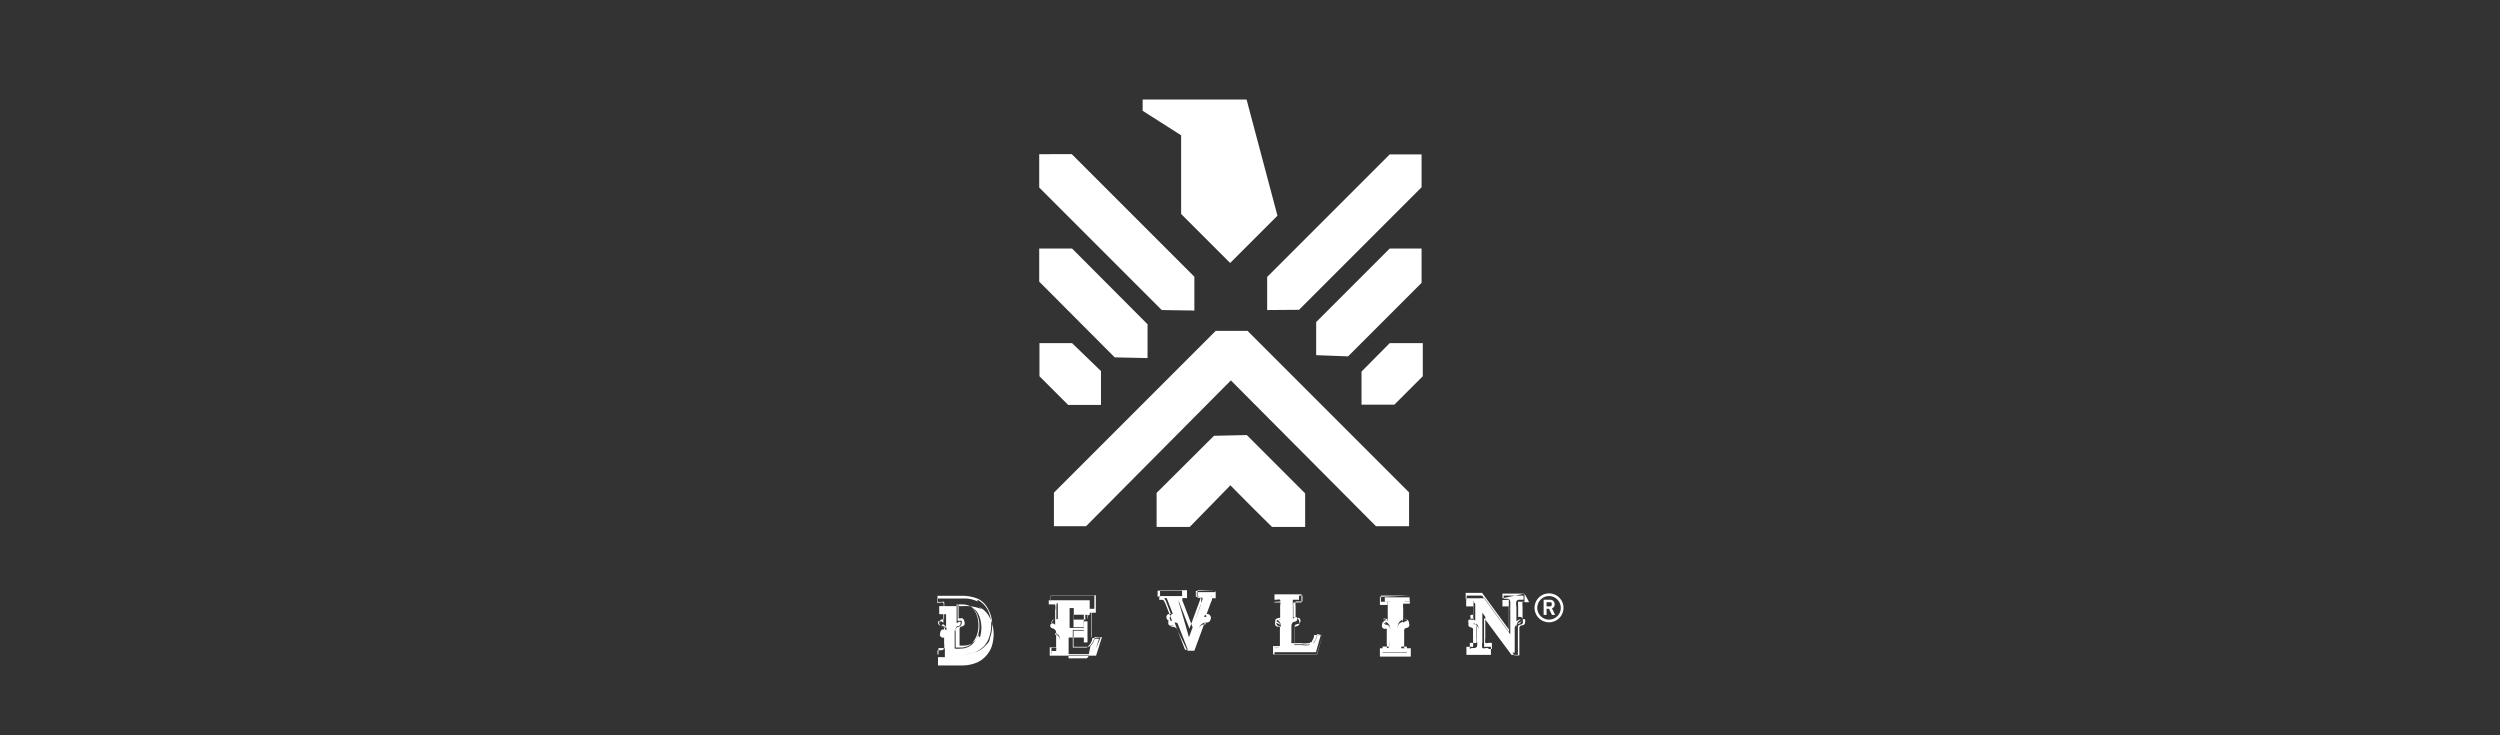 <svg xmlns="http://www.w3.org/2000/svg" id="Layer_1" data-name="Layer 1" viewBox="0 0 102 30"><rect x="0" y="0" width="102" height="30" fill="#333333" stroke="none"/><defs><style>.cls-1{fill:#fff;}</style></defs><path class="cls-1" d="M63.1,24.74h.09c.09,0,.12,0,.12-.08s0-.09-.1-.09H63.1Zm-.12.35v-.62h.25a.18.18,0,0,1,.2.19.16.16,0,0,1-.11.16l.13.27h-.13l-.12-.25h-.1v.25Zm.22-.77a.48.48,0,1,0,.48.48.48.48,0,0,0-.48-.48m0,1.07a.59.59,0,1,1,.59-.59.59.59,0,0,1-.59.59m-1-1.17v.33H62a.08.08,0,0,0-.06,0,.77.77,0,0,0,0,.18v.45h0a.19.19,0,0,1,.13,0,.18.18,0,0,1,.06.14.25.25,0,0,1,0,.11.21.21,0,0,1-.1.06c-.07,0-.1.05-.1.1v1.13h-.26v0l-1.12-1.51v1c0,.09,0,.15,0,.18l.07,0h.21v.33h-1v-.33h.21a.08.08,0,0,0,.06,0,.62.62,0,0,0,0-.18v-.56a.08.08,0,0,0,0,0,.12.12,0,0,0-.08-.05.17.17,0,0,1-.1-.06.17.17,0,0,1,0-.11.17.17,0,0,1,0-.14.21.21,0,0,1,.13,0h.06v-.5s0,0,0-.05a.08.08,0,0,0,0,0l0,0-.07,0h-.22v-.33h.75l0,0,1,1.38v-.87a.77.77,0,0,0,0-.18l-.07,0h-.2v-.33Zm0,0H61.3v.26h.16a.13.13,0,0,1,.1,0s0,.09,0,.2v1l-1.09-1.49H59.8v.26H60l.07,0,0,0,0,0,.05.07v.57a.05.05,0,0,1,0,0H60.1a.18.18,0,0,0-.1,0,.15.15,0,0,0,0,.11.12.12,0,0,0,.11.13.16.16,0,0,1,.13.14v.56a.69.69,0,0,1,0,.2.13.13,0,0,1-.1,0h-.17v.25h.9v-.25h-.17a.11.11,0,0,1-.1,0,.64.64,0,0,1,0-.2V25.12l1.19,1.62h.2V25.65c0-.07,0-.12.13-.14a.11.11,0,0,0,.1-.13.15.15,0,0,0,0-.11.15.15,0,0,0-.1,0h0l0,0v-.51a.72.72,0,0,1,0-.19h0a.13.13,0,0,1,.1,0h.17Zm-.6.26a.16.16,0,0,0-.13-.05h-.12V24.3h.81v.17H62a.14.14,0,0,0-.13.06h0a.48.48,0,0,0,0,.22v.6l.1-.07h0a.13.13,0,0,1,.08,0,.19.19,0,0,1,0,.08.09.09,0,0,1-.08.09.2.2,0,0,0-.17.18v1h-.13L60.48,25v1.21a.5.5,0,0,0,0,.23.16.16,0,0,0,.13,0h.12v.17H60v-.17h.13a.14.14,0,0,0,.13-.06.48.48,0,0,0,0-.22v-.56c0-.09-.06-.15-.16-.18a.08.08,0,0,1-.08-.09.11.11,0,0,1,0-.08.09.09,0,0,1,.07,0h0l.1.07v-.68l-.06-.07,0-.06-.05,0-.07,0h-.17V24.3h.63l1.15,1.58V24.56l0,0m-1.5.9a.24.24,0,0,1,.21.23.34.34,0,0,0-.18-.32h0s0,0,0,0,0,0,0,0m1.9-.09a.31.31,0,0,0-.18.32.23.23,0,0,1,.2-.23s0,0,0,0a.05.05,0,0,0,0,0h0m-4.55-1.07v.33h-.21l-.06,0a.62.62,0,0,0,0,.18v.45h.06a.17.17,0,0,1,.18.18.15.15,0,0,1,0,.11.14.14,0,0,1-.1.07c-.06,0-.1.05-.1.1v.67s0,0,0,.06h0a.07.07,0,0,0,.06,0h.21v.34H56.3v-.34h.21s.06,0,.07,0a.77.77,0,0,0,0-.18v-.55s0-.05,0-.06a.15.15,0,0,0-.09,0,.17.17,0,0,1-.1-.07.21.21,0,0,1,0-.11.18.18,0,0,1,.06-.13.17.17,0,0,1,.13-.05h.05v-.57a.43.43,0,0,0,0-.05h0l-.07,0H56.3v-.33Zm0,0H56.34v.25h.17a.16.16,0,0,1,.09,0h0s0,0,0,.07v.63l0,0h-.05a.15.15,0,0,0-.11,0,.18.18,0,0,0,0,.1.14.14,0,0,0,.11.14c.09,0,.13.07.13.14v.55c0,.11,0,.18,0,.2s0,0-.1,0h-.17v.26H57.4v-.26h-.17l-.08,0,0,0h0s0,0,0-.06v-.68c0-.07,0-.12.13-.14a.14.14,0,0,0,.11-.14.18.18,0,0,0,0-.1.13.13,0,0,0-.1,0h-.06l0,0v-.51a.69.69,0,0,1,0-.2h0a.11.11,0,0,1,.1,0h.17Zm-.78.24a.23.23,0,0,0-.11,0h-.13v-.17h1v.17h-.13a.14.14,0,0,0-.13.06h0a.45.45,0,0,0,0,.22v.59a.33.33,0,0,1,.1-.06h0a.11.11,0,0,1,.07,0,.09.09,0,0,1,0,.07.1.1,0,0,1-.08.1c-.1,0-.16.08-.16.18v.68s0,.05,0,.07a0,0,0,0,1,0,0l0,0,.11,0h.13v.17h-1v-.17h.13a.18.18,0,0,0,.14-.05h0a.86.86,0,0,0,0-.23v-.55c0-.1-.05-.15-.16-.18a.1.1,0,0,1-.08-.1.09.09,0,0,1,0-.07.11.11,0,0,1,.08,0h0a.28.28,0,0,1,.09.06v-.71a.19.19,0,0,0,0-.08,0,0,0,0,0,0,0l0,0m-.1.91c.14,0,.21.11.21.24a.31.31,0,0,0-.18-.32s0,0,0,0a.08.08,0,0,0,0,0s0,0,0,0m.67-.08a.31.31,0,0,0-.18.32c0-.13.07-.2.21-.24s0,0,0,0a.08.08,0,0,0,0,0s0,0,0,0m-3.28.55h0v0l-.22.78v0h-1.8v-.34h.21l.07,0s0-.09,0-.18v-.55a.35.35,0,0,0,0-.06.19.19,0,0,0-.09,0,.14.14,0,0,1-.1-.07.15.15,0,0,1,0-.11.17.17,0,0,1,.18-.18h.06v-.45a.62.62,0,0,0,0-.18.08.08,0,0,0-.06,0h-.21v-.33H53.1v.33h-.33a.93.93,0,0,0,0,.2v.41h.05a.19.19,0,0,1,.13.05.18.18,0,0,1,.06.13.21.21,0,0,1,0,.11.17.17,0,0,1-.1.07c-.07,0-.1.05-.1.1v.67h.32a.85.85,0,0,0,.28,0l0,0a.17.17,0,0,0,.06-.06.44.44,0,0,0,.06-.1,1.38,1.38,0,0,0,.08-.17l0-.08,0,0h0Zm0,0-.23-.05,0,.07a1.71,1.71,0,0,1-.07.18l-.07.11a.17.17,0,0,1-.06.06l-.07,0a.93.93,0,0,1-.29,0h-.35a.07.07,0,0,1,0-.05v-.64c0-.07,0-.12.13-.14a.13.13,0,0,0,.11-.14.14.14,0,0,0-.05-.1.12.12,0,0,0-.1,0h-.05l0,0v-.47a.93.93,0,0,1,0-.21l0,0,0,0h.28V24.3H52v.25h.17a.11.11,0,0,1,.1,0,.64.64,0,0,1,0,.2v.51l0,0h-.06a.14.14,0,0,0-.14.14.13.13,0,0,0,.11.14.15.15,0,0,1,.13.14v.55a.69.69,0,0,1,0,.2.11.11,0,0,1-.1,0H52v.26h1.73Zm-.37.33a.62.62,0,0,0,.08-.12l.07-.17,0-.05.15,0-.2.7H52v-.17h.13a.17.17,0,0,0,.14-.06.82.82,0,0,0,0-.22v-.55c0-.09-.06-.15-.16-.18a.1.1,0,0,1-.08-.1.1.1,0,0,1,.1-.1h0a.33.33,0,0,1,.1.06v-.59a.5.5,0,0,0,0-.23.17.17,0,0,0-.13,0H52v-.17h1v.17h-.18l-.07,0,0,0,0,0a1.11,1.11,0,0,0,0,.23v.55a.28.28,0,0,1,.09-.06h0a.11.11,0,0,1,.08,0,.14.14,0,0,1,0,.07.09.09,0,0,1-.07.1c-.11,0-.16.09-.16.18v.65a.07.07,0,0,0,0,.05s0,0,0,0h.38a1.09,1.09,0,0,0,.31,0h0l.07,0,0,0,0-.05m-1.4-.84a.24.24,0,0,1,.21.24.31.31,0,0,0-.18-.32s0,0,0,0a0,0,0,0,0,0,0s0,0,0,0m.49.24c0-.13.07-.2.21-.24s0,0,0,0a.08.08,0,0,0,0,0s0,0,0,0a.31.31,0,0,0-.18.32m-3-1.48v.3h0l-.07,0-.08,0,0,0,0,.06-.05.12-.17.46h.05a.17.17,0,0,1,.11.09.17.17,0,0,1,0,.14.16.16,0,0,1-.17.12h0a.09.09,0,0,0-.09.06l-.4,1.09v0h-.25v0l-.42-1.08a.09.09,0,0,0-.09-.07h-.06a.16.16,0,0,1-.17-.12.17.17,0,0,1,0-.14.18.18,0,0,1,.11-.1h0l-.19-.49-.06-.15-.05,0-.09,0h-.13v-.32h1.1v.32h-.12l-.09,0h0a.58.58,0,0,0,.06.2l.38,1,.35-1a.69.69,0,0,0,.06-.21h0s0,0-.09,0h-.12v-.31Zm0,0h-.81v.24h.08a.24.24,0,0,1,.12,0l0,0a1.21,1.21,0,0,1-.07.24l-.39,1.06-.42-1.08a.77.77,0,0,1-.06-.23h0a.22.22,0,0,1,.1,0h.08v-.24h-1v.24h.09a.16.16,0,0,1,.11,0l.06,0h0s0,.07.07.16l.21.55h-.09a.14.14,0,0,0-.08.07.14.14,0,0,0,0,.11.14.14,0,0,0,.14.1h.06a.14.14,0,0,1,.13.09l.42,1.09h.19l.4-1.09a.13.13,0,0,1,.13-.09h0a.14.14,0,0,0,.14-.09.14.14,0,0,0,0-.11.11.11,0,0,0-.08-.07h-.1l.2-.52a.61.61,0,0,1,.05-.12.16.16,0,0,1,0-.07l0,0a.16.16,0,0,1,.09,0l.07,0Zm-.59.26s-.06,0-.13-.05h-.05v-.16h.73v.16h0a.19.19,0,0,0-.09,0,.18.18,0,0,0-.07.05.22.22,0,0,0,0,.08.5.5,0,0,0-.05.13l-.22.59.1,0h0a.1.1,0,0,1,.05.06.06.06,0,0,1,0,.07.1.1,0,0,1-.11.07.18.18,0,0,0-.21.11l-.39,1.06h-.13L48,25.63a.18.18,0,0,0-.22-.1.11.11,0,0,1-.11-.07.22.22,0,0,1,0-.08.12.12,0,0,1,0-.05h.05l.1,0-.24-.62a.92.92,0,0,0-.08-.17h0s0-.05-.07-.06a.23.23,0,0,0-.13,0h0v-.16h.94v.16h-.05l-.11,0,0,0,0,0v0a.81.81,0,0,0,.06.24L48.51,26l.43-1.17a1.09,1.09,0,0,0,.07-.25s0,0,0,0m-1.23,1a.23.23,0,0,1,.27.14.33.33,0,0,0-.28-.23l0,0a0,0,0,0,0,0,0,0,0,0,0,0,.05,0m1.37-.09a.3.3,0,0,0-.27.24.23.23,0,0,1,.27-.16s0,0,0,0a0,0,0,0,0,0-.05h0m-4.23.56v0l-.24.76v0H42.83v-.34h.28a.72.72,0,0,0,0-.18v-.55a.35.35,0,0,0,0-.06.19.19,0,0,0-.09,0,.14.14,0,0,1-.1-.07.15.15,0,0,1,0-.11.17.17,0,0,1,.18-.18h.06v-.45c0-.09,0-.15,0-.19h-.28v-.33h1.83V25h-.17v1h-.31v-.12a.83.83,0,0,1,0-.13.2.2,0,0,1,0-.05h-.46v.72h.58l0,0,.05-.05.08-.1a.89.89,0,0,0,.08-.17l0-.06v0Zm-.05,0h-.25l0,.06-.09.17a1,1,0,0,1-.08.11l-.06.06,0,0-.08,0h-.55v-.8h.49l0,0s0,0,0,0,0,0,0,0a.69.69,0,0,0,0,.13V26h.23V25h-.24v.09c0,.06,0,.1,0,.14a.05.05,0,0,1,0,.05,0,0,0,0,1,0,0l-.12,0h-.35v-.73h.46l.17,0,0,0a.05.05,0,0,1,0,0l0,.07,0,.14,0,.08h.21V24.3H42.87v.25H43a.13.13,0,0,1,.1,0,.78.78,0,0,1,0,.21v.51l0,0h-.06a.14.14,0,0,0-.14.14.13.13,0,0,0,.11.14.15.15,0,0,1,.13.14v.55a.82.82,0,0,1,0,.19h0l0,0h-.24v.26h1.72Zm-.42.37a.62.62,0,0,0,.09-.12,1.5,1.5,0,0,0,.09-.18v0h.17l-.21.67H42.91v-.17h.18l0,0,0,0s0,0,0,0h0a.87.87,0,0,0,0-.2v-.55c0-.09-.06-.15-.16-.18a.1.1,0,0,1-.08-.1.1.1,0,0,1,.1-.1h0a.33.33,0,0,1,.1.06v-.59a.56.56,0,0,0,0-.24s-.07,0-.13,0h-.13v-.17h1.67v.6h-.14v0q0-.09,0-.15l0-.08a.1.1,0,0,0,0-.05l0,0-.18,0h-.5v.81H44l.14,0a.1.1,0,0,0,.07,0,.15.15,0,0,0,0-.08.44.44,0,0,0,0-.13v-.06h.16v.86h-.15v0a1.23,1.23,0,0,0,0-.13s0-.06,0-.07l0,0,0,0-.06,0H43.6v.69a.58.58,0,0,0,0,.16h.58l.09,0,.07,0,.06-.06m-1.36-.9c.14,0,.21.11.21.24a.31.31,0,0,0-.18-.32s0,0,0,0a.08.08,0,0,0,0,0s0,0,0,0m1.3-.54c0-.06,0-.1,0-.14a.11.11,0,0,0,0-.06s0,0,0,0l0,0-.15,0h-.42v.65h.42s0,0,0,0a.08.08,0,0,0,0,0s0-.08,0-.13V25h.2Zm-4.43-.52a.94.94,0,0,1,.44.44,1.45,1.45,0,0,1,.16.68,1.64,1.64,0,0,1-.08.5,1.09,1.09,0,0,1-.25.4,1,1,0,0,1-.4.27,1.53,1.53,0,0,1-.54.1h-1v-.34h.21a.1.1,0,0,0,.07,0s0-.09,0-.18v-.55s0-.05,0-.06a.19.19,0,0,0-.09,0,.17.17,0,0,1-.1-.07.15.15,0,0,1,0-.11.18.18,0,0,1,.07-.15.17.17,0,0,1,.1,0h.07v-.45c0-.09,0-.15,0-.18l-.07,0h-.21v-.33h1a1.71,1.71,0,0,1,.75.13M40.4,26a1.51,1.51,0,0,0,.08-.48,1.27,1.27,0,0,0-.16-.66.92.92,0,0,0-.42-.43,1.75,1.75,0,0,0-.73-.12h-.92v.25h.17a.11.11,0,0,1,.1,0,.64.64,0,0,1,0,.2v.51l0,0h-.06a.14.14,0,0,0-.14.14.14.14,0,0,0,.11.14c.09,0,.13.07.13.14v.55a.69.69,0,0,1,0,.2.11.11,0,0,1-.1,0h-.17v.26h1a1.47,1.47,0,0,0,.53-.1,1,1,0,0,0,.38-.25,1.3,1.3,0,0,0,.15-.17A1.29,1.29,0,0,0,40.4,26m-.52-1.53a1,1,0,0,1,.41.4,1.36,1.36,0,0,1,.15.65,1.45,1.45,0,0,1-.08.47,1,1,0,0,1-.22.38,1.25,1.25,0,0,1-.38.25,1.6,1.6,0,0,1-.51.08h-1v-.17h.13a.16.16,0,0,0,.14-.06.82.82,0,0,0,0-.22v-.55c0-.1,0-.15-.16-.18a.1.1,0,0,1-.08-.1.09.09,0,0,1,0-.07.11.11,0,0,1,.07,0h.05a.47.47,0,0,1,.09.06v-.59a.5.5,0,0,0,0-.23.17.17,0,0,0-.13,0h-.13v-.17H39.4a1.17,1.17,0,0,1,.48.12h0m-1.45,1c.14,0,.21.11.21.24a.31.31,0,0,0-.18-.32s0,0,0,0a.08.08,0,0,0,0,0s0,0,0,0m.49.24c0-.13.07-.2.21-.24s0,0,0,0a.08.08,0,0,0,0,0s0,0,0,0a.31.31,0,0,0-.18.32m1,.23a1.36,1.36,0,0,0,0-.8.86.86,0,0,0-.16-.3.69.69,0,0,0-.24-.18.73.73,0,0,0-.3-.07l-.14,0-.11,0v.77a.47.47,0,0,1,.09-.06h0a.11.11,0,0,1,.07,0,.09.09,0,0,1,0,.07.1.1,0,0,1-.08.1c-.11,0-.16.08-.16.18v.74a.92.92,0,0,0,.26,0,.63.63,0,0,0,.3-.07.66.66,0,0,0,.23-.18.86.86,0,0,0,.16-.3m-.19-1.07a1.06,1.06,0,0,1,.15.28,1.23,1.23,0,0,1,.06.39,1.18,1.18,0,0,1-.06.39,1.06,1.06,0,0,1-.15.28.63.63,0,0,1-.22.18.67.67,0,0,1-.28.06l-.22,0v-.71a.14.14,0,0,1,.12-.14.15.15,0,0,0,.12-.11.18.18,0,0,0,0-.13.13.13,0,0,0-.1,0h-.06l0,0v-.66h.21a.72.72,0,0,1,.29.06.6.6,0,0,1,.22.17m.11,1a1,1,0,0,0,.06-.37,1.06,1.06,0,0,0-.06-.37.7.7,0,0,0-.35-.44.76.76,0,0,0-.27-.05h-.17v.56h.07a.12.12,0,0,1,.09,0,.19.19,0,0,1,.08.15.15.15,0,0,1,0,.11.17.17,0,0,1-.1.07c-.07,0-.1.05-.1.1v.68l.18,0a.58.58,0,0,0,.26-.06.65.65,0,0,0,.21-.16.82.82,0,0,0,.14-.28M48.19,8.73l2,2,1.93-1.93L50.86,4.06H46.62v.46l1.57,1ZM55,14.54l3-3V10.14H56.7l-3,3v1.35Zm-2-1.9,5-5V6.3H56.7l-5,5v1.35ZM56.7,14l-1.15,1.16v1.35h1.34l1.16-1.16V14H56.7Zm-9.88.61h0V13.23l-3.08-3.09H42.4v1.35l3.08,3.09Zm1.91-1.94h0V11.29l-5-5H42.4V7.65l5,5ZM42.41,14h0v1.35l1.17,1.17h1.34V15.14L43.74,14Zm7.12,3.78-2.34,2.33v1.39h1.35l1.66-1.7c.57.58,1.23,1.24,1.7,1.7h1.35V20.13l-2.38-2.38ZM50.9,13.5l6.59,6.59v1.38H56.14l-5.92-5.95-5.91,5.95H43V20.1l6.6-6.6Z"></path></svg>